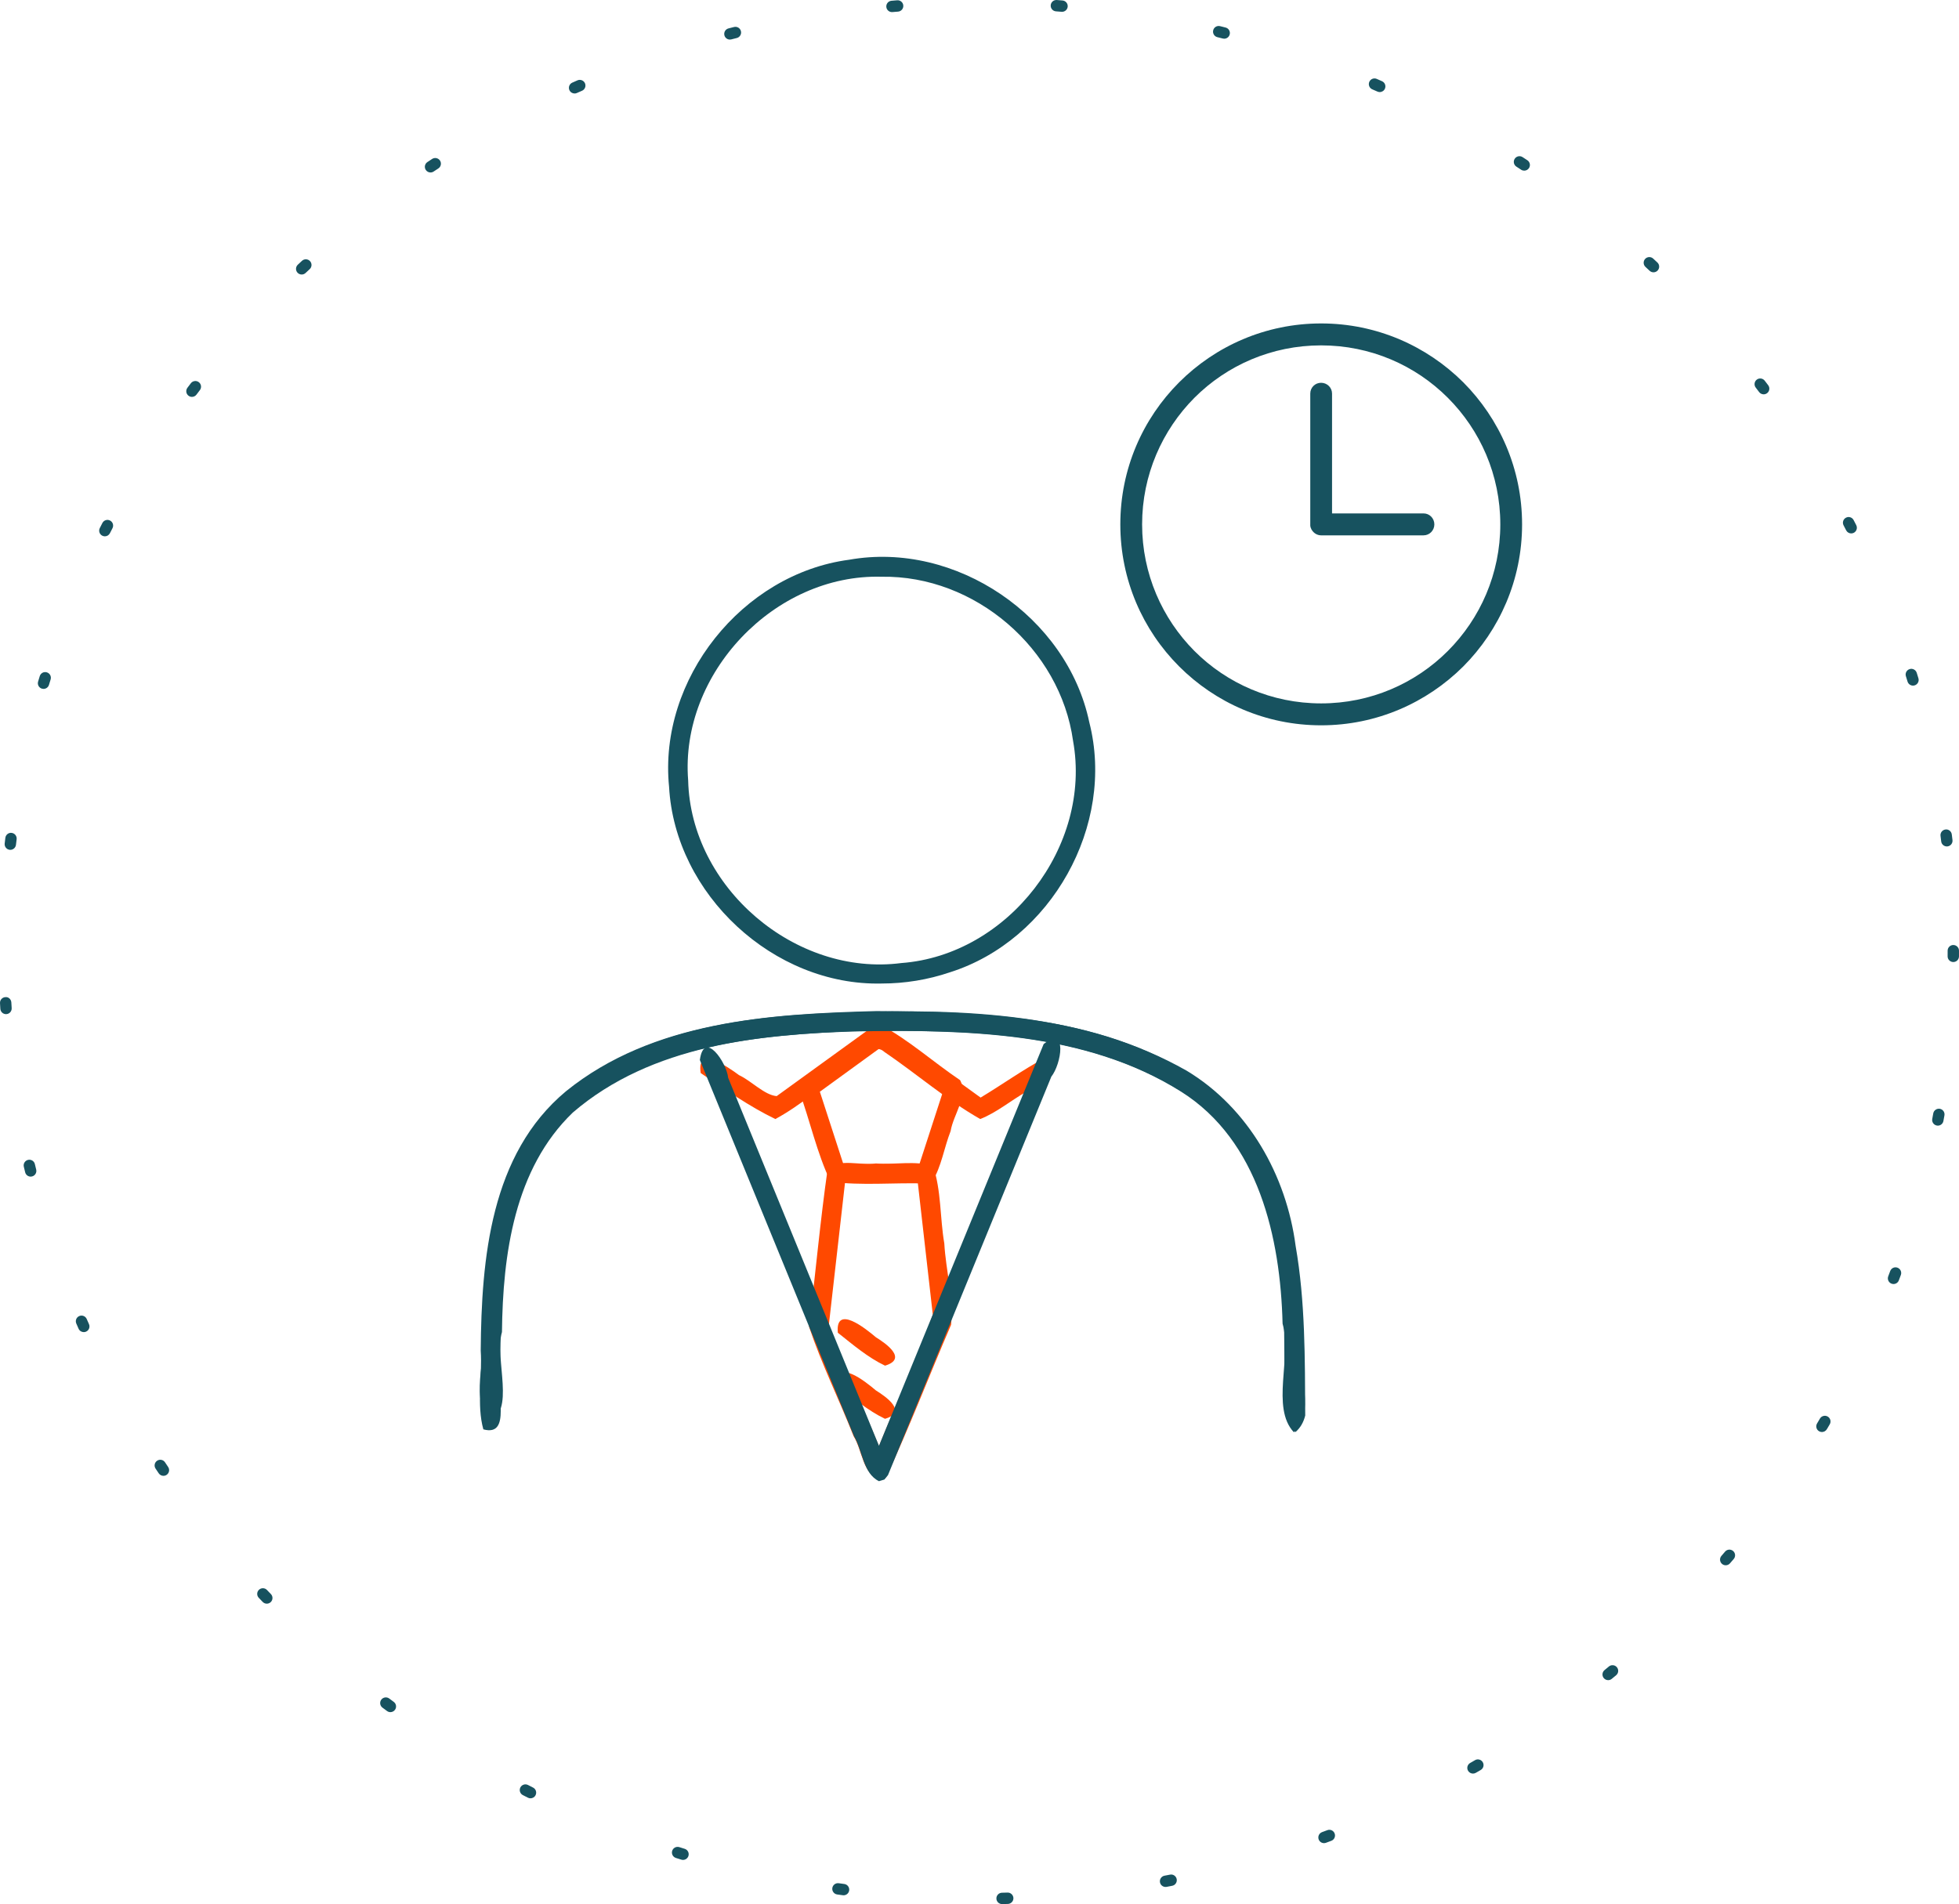 <?xml version="1.0" encoding="UTF-8" standalone="no"?>
<svg
   xmlns:dc="http://purl.org/dc/elements/1.1/"
   xmlns:cc="http://creativecommons.org/ns#"
   xmlns:rdf="http://www.w3.org/1999/02/22-rdf-syntax-ns#"
   xmlns:svg="http://www.w3.org/2000/svg"
   xmlns="http://www.w3.org/2000/svg"
   xml:space="preserve"
   enable-background="new 0 0 172.538 167.714"
   viewBox="0 0 172.538 167.714"
   height="167.714px"
   width="172.538px"
   y="0px"
   x="0px"
   id="Warstwa_1"
   version="1.0"><defs
     id="defs39"><pattern
       id="EMFhbasepattern"
       patternUnits="userSpaceOnUse"
       width="6"
       height="6"
       x="0"
       y="0" /></defs><g
     id="g33"><path
       id="path35"
       d="M88.257,167.714c-0.271,0-0.494-0.216-0.5-0.488c-0.006-0.276,0.212-0.505,0.488-0.512l0.496-0.013   c0.268-0.01,0.506,0.209,0.515,0.485c0.008,0.276-0.209,0.506-0.485,0.515l-0.501,0.013   C88.265,167.714,88.261,167.714,88.257,167.714L88.257,167.714z M74.297,166.94c-0.022,0-0.045-0.001-0.068-0.005l-0.498-0.068   c-0.273-0.039-0.463-0.292-0.425-0.565c0.039-0.273,0.292-0.462,0.565-0.425l0.492,0.068c0.273,0.037,0.465,0.289,0.428,0.563   C74.758,166.759,74.544,166.94,74.297,166.94L74.297,166.94z M102.655,166.205c-0.236,0-0.447-0.168-0.491-0.409   c-0.05-0.271,0.129-0.532,0.401-0.583l0.485-0.092c0.269-0.057,0.534,0.122,0.587,0.394c0.053,0.271-0.123,0.534-0.394,0.587   l-0.497,0.096C102.716,166.202,102.685,166.205,102.655,166.205L102.655,166.205z M60.157,163.823   c-0.048,0-0.098-0.007-0.146-0.022l-0.483-0.15c-0.263-0.085-0.408-0.366-0.324-0.629c0.083-0.262,0.363-0.406,0.628-0.324   l0.471,0.148c0.264,0.08,0.413,0.36,0.332,0.624C60.569,163.685,60.371,163.823,60.157,163.823L60.157,163.823z M116.611,162.346   c-0.204,0-0.395-0.125-0.469-0.327c-0.095-0.26,0.038-0.547,0.297-0.643l0.465-0.172c0.258-0.1,0.547,0.032,0.644,0.292   c0.098,0.258-0.033,0.547-0.292,0.644l-0.473,0.176C116.727,162.336,116.668,162.346,116.611,162.346L116.611,162.346z    M46.723,158.398c-0.076,0-0.152-0.017-0.224-0.054l-0.45-0.229c-0.246-0.126-0.343-0.427-0.218-0.673   c0.125-0.246,0.426-0.344,0.673-0.218l0.444,0.227c0.247,0.124,0.346,0.425,0.222,0.671   C47.083,158.298,46.906,158.398,46.723,158.398L46.723,158.398z M129.732,156.22c-0.173,0-0.341-0.09-0.434-0.25   c-0.138-0.239-0.056-0.545,0.184-0.684l0.43-0.248c0.239-0.141,0.545-0.057,0.683,0.183c0.139,0.238,0.057,0.545-0.182,0.683   l-0.432,0.25C129.902,156.198,129.816,156.22,129.732,156.22L129.732,156.22z M34.384,150.808c-0.104,0-0.208-0.032-0.297-0.099   l-0.403-0.299c-0.222-0.165-0.268-0.479-0.103-0.7c0.166-0.221,0.478-0.267,0.7-0.103l0.401,0.299   c0.222,0.164,0.268,0.478,0.104,0.699C34.688,150.737,34.537,150.808,34.384,150.808L34.384,150.808z M141.638,147.99   c-0.145,0-0.288-0.063-0.387-0.183c-0.175-0.214-0.145-0.528,0.069-0.704l0.382-0.316c0.213-0.176,0.528-0.147,0.704,0.065   c0.177,0.212,0.148,0.527-0.064,0.704l-0.387,0.32C141.861,147.953,141.749,147.99,141.638,147.99L141.638,147.99z M23.499,141.254   c-0.131,0-0.262-0.051-0.36-0.153l-0.349-0.364c-0.19-0.2-0.182-0.517,0.019-0.707c0.201-0.188,0.517-0.18,0.707,0.02l0.343,0.358   c0.192,0.198,0.186,0.516-0.013,0.707C23.749,141.207,23.624,141.254,23.499,141.254L23.499,141.254z M151.991,137.872   c-0.116,0-0.232-0.04-0.327-0.122c-0.208-0.181-0.232-0.496-0.051-0.705l0.323-0.376c0.178-0.21,0.494-0.236,0.705-0.057   c0.21,0.179,0.236,0.494,0.057,0.705l-0.328,0.382C152.27,137.813,152.131,137.872,151.991,137.872L151.991,137.872z    M14.396,129.993c-0.16,0-0.318-0.077-0.415-0.22l-0.281-0.419c-0.152-0.23-0.089-0.541,0.141-0.693   c0.23-0.154,0.54-0.089,0.693,0.141l0.275,0.411c0.155,0.229,0.095,0.539-0.134,0.694C14.59,129.965,14.493,129.993,14.396,129.993   L14.396,129.993z M160.466,126.135c-0.087,0-0.176-0.022-0.256-0.071c-0.237-0.142-0.314-0.448-0.172-0.686l0.253-0.428   c0.141-0.237,0.447-0.316,0.685-0.177c0.238,0.14,0.317,0.446,0.178,0.685l-0.257,0.434   C160.802,126.048,160.636,126.135,160.466,126.135L160.466,126.135z M7.38,117.335c-0.192,0-0.375-0.11-0.458-0.297l-0.202-0.459   c-0.11-0.254,0.005-0.548,0.259-0.658c0.252-0.111,0.548,0.006,0.658,0.258l0.199,0.453c0.113,0.252-0.001,0.548-0.253,0.66   C7.517,117.321,7.448,117.335,7.38,117.335L7.38,117.335z M166.772,113.099c-0.059,0-0.119-0.011-0.177-0.032   c-0.258-0.098-0.388-0.387-0.291-0.645l0.175-0.467c0.097-0.26,0.384-0.393,0.643-0.295c0.259,0.097,0.391,0.384,0.294,0.643   l-0.177,0.473C167.164,112.976,166.974,113.099,166.772,113.099L166.772,113.099z M2.701,103.638c-0.225,0-0.43-0.153-0.485-0.382   l-0.118-0.488c-0.064-0.27,0.102-0.539,0.371-0.603c0.27-0.064,0.539,0.102,0.602,0.37l0.117,0.484   c0.065,0.268-0.099,0.538-0.367,0.604C2.78,103.633,2.741,103.638,2.701,103.638L2.701,103.638z M170.674,99.148   c-0.03,0-0.061-0.003-0.091-0.009c-0.271-0.05-0.451-0.311-0.401-0.582l0.089-0.489c0.049-0.271,0.31-0.447,0.58-0.404   c0.272,0.049,0.453,0.309,0.404,0.58l-0.09,0.495C171.121,98.98,170.91,99.148,170.674,99.148L170.674,99.148z M0.529,89.327   c-0.262,0-0.482-0.204-0.499-0.469l-0.029-0.503c-0.016-0.275,0.196-0.512,0.471-0.526c0.281-0.036,0.512,0.195,0.527,0.472   l0.029,0.495c0.017,0.276-0.192,0.514-0.468,0.53C0.55,89.327,0.539,89.327,0.529,89.327L0.529,89.327z M172.036,84.738   c-0.001,0-0.002,0-0.003,0c-0.276-0.002-0.499-0.227-0.497-0.503l0.001-0.497c0-0.276,0.224-0.5,0.5-0.5s0.5,0.224,0.5,0.5   l-0.001,0.503C172.535,84.517,172.311,84.738,172.036,84.738L172.036,84.738z M0.909,74.855c-0.019,0-0.038-0.001-0.058-0.003   c-0.274-0.032-0.471-0.279-0.439-0.554l0.059-0.5c0.034-0.272,0.28-0.475,0.557-0.436c0.274,0.033,0.47,0.282,0.437,0.557   l-0.059,0.492C1.375,74.667,1.16,74.855,0.909,74.855L0.909,74.855z M171.466,74.555c-0.25,0-0.465-0.187-0.496-0.44l-0.06-0.494   c-0.034-0.273,0.161-0.523,0.435-0.558c0.272-0.042,0.524,0.161,0.558,0.435l0.061,0.498c0.033,0.273-0.163,0.522-0.437,0.556   C171.506,74.554,171.486,74.555,171.466,74.555L171.466,74.555z M3.835,60.679c-0.048,0-0.096-0.007-0.145-0.021   c-0.264-0.08-0.414-0.358-0.334-0.623l0.147-0.483c0.082-0.264,0.362-0.414,0.625-0.33c0.264,0.081,0.412,0.36,0.331,0.625   l-0.146,0.478C4.249,60.539,4.05,60.679,3.835,60.679L3.835,60.679z M168.486,60.39c-0.215,0-0.413-0.139-0.479-0.354l-0.146-0.474   c-0.083-0.264,0.064-0.544,0.328-0.627c0.263-0.085,0.544,0.064,0.626,0.328l0.149,0.481c0.08,0.265-0.069,0.544-0.333,0.624   C168.583,60.383,168.534,60.39,168.486,60.39L168.486,60.39z M9.235,47.24c-0.076,0-0.154-0.018-0.227-0.055   c-0.246-0.125-0.344-0.427-0.218-0.673l0.229-0.447c0.127-0.245,0.427-0.344,0.674-0.215c0.245,0.127,0.341,0.429,0.215,0.674   l-0.228,0.443C9.592,47.141,9.417,47.24,9.235,47.24L9.235,47.24z M163.044,46.984c-0.182,0-0.357-0.099-0.445-0.271l-0.228-0.441   c-0.127-0.245-0.032-0.547,0.213-0.674c0.245-0.13,0.546-0.033,0.674,0.213l0.23,0.445c0.126,0.246,0.029,0.547-0.216,0.674   C163.199,46.967,163.121,46.984,163.044,46.984L163.044,46.984z M16.905,34.958c-0.104,0-0.21-0.033-0.3-0.101   c-0.221-0.166-0.265-0.479-0.099-0.7l0.303-0.4c0.168-0.219,0.481-0.263,0.701-0.095c0.22,0.167,0.262,0.48,0.095,0.7l-0.3,0.396   C17.206,34.89,17.057,34.958,16.905,34.958L16.905,34.958z M155.335,34.733c-0.151,0-0.301-0.068-0.399-0.198l-0.301-0.395   c-0.168-0.219-0.128-0.532,0.091-0.701c0.218-0.167,0.532-0.127,0.701,0.092l0.306,0.4c0.167,0.22,0.124,0.533-0.097,0.7   C155.546,34.7,155.44,34.733,155.335,34.733L155.335,34.733z M26.571,24.18c-0.133,0-0.265-0.053-0.364-0.157   c-0.189-0.2-0.18-0.517,0.021-0.706l0.368-0.344c0.203-0.189,0.519-0.177,0.707,0.026c0.188,0.202,0.176,0.519-0.026,0.706   l-0.362,0.338C26.818,24.135,26.694,24.18,26.571,24.18L26.571,24.18z M145.631,23.985c-0.123,0-0.245-0.045-0.342-0.135   l-0.364-0.339c-0.203-0.188-0.215-0.504-0.028-0.707c0.187-0.203,0.503-0.215,0.707-0.027l0.369,0.343   c0.202,0.188,0.212,0.505,0.023,0.707C145.898,23.933,145.765,23.985,145.631,23.985L145.631,23.985z M37.919,15.192   c-0.162,0-0.321-0.078-0.417-0.224c-0.153-0.229-0.09-0.54,0.14-0.692l0.419-0.277c0.231-0.149,0.541-0.085,0.692,0.146   c0.151,0.231,0.085,0.541-0.146,0.692l-0.413,0.271C38.11,15.165,38.014,15.192,37.919,15.192L37.919,15.192z M134.246,15.031   c-0.094,0-0.189-0.026-0.274-0.082l-0.417-0.272c-0.231-0.15-0.298-0.46-0.147-0.691c0.149-0.232,0.46-0.297,0.691-0.148   l0.422,0.276c0.231,0.151,0.295,0.462,0.144,0.692C134.568,14.952,134.409,15.031,134.246,15.031L134.246,15.031z M50.607,8.235   c-0.192,0-0.375-0.111-0.458-0.298c-0.111-0.252,0.003-0.548,0.255-0.659l0.46-0.203c0.251-0.106,0.548,0.006,0.658,0.26   c0.11,0.253-0.006,0.548-0.259,0.658l-0.455,0.199C50.744,8.222,50.675,8.235,50.607,8.235L50.607,8.235z M121.519,8.11   c-0.067,0-0.136-0.014-0.201-0.043l-0.457-0.199c-0.253-0.109-0.37-0.403-0.261-0.657c0.109-0.253,0.403-0.373,0.657-0.261   l0.463,0.203c0.253,0.111,0.367,0.406,0.256,0.659C121.895,7.999,121.711,8.11,121.519,8.11L121.519,8.11z M64.285,3.486   c-0.223,0-0.427-0.15-0.484-0.377c-0.068-0.268,0.094-0.54,0.362-0.607l0.485-0.123c0.268-0.07,0.54,0.093,0.608,0.361   c0.068,0.268-0.094,0.54-0.362,0.607l-0.485,0.123C64.367,3.481,64.326,3.486,64.285,3.486L64.285,3.486z M107.822,3.409   c-0.041,0-0.083-0.005-0.124-0.016l-0.481-0.12c-0.268-0.066-0.432-0.337-0.365-0.605c0.066-0.269,0.335-0.432,0.605-0.365   l0.488,0.122c0.268,0.068,0.429,0.34,0.361,0.607C108.249,3.259,108.045,3.409,107.822,3.409L107.822,3.409z M78.56,1.065   c-0.256,0-0.475-0.196-0.498-0.456c-0.024-0.275,0.179-0.518,0.454-0.542l0.504-0.042c0.278-0.022,0.516,0.186,0.537,0.461   s-0.185,0.516-0.46,0.537l-0.492,0.04C78.589,1.064,78.575,1.065,78.56,1.065L78.56,1.065z M93.539,1.04   c-0.014,0-0.027-0.001-0.042-0.002l-0.496-0.039c-0.275-0.021-0.481-0.262-0.46-0.537s0.258-0.479,0.537-0.461l0.501,0.041   c0.275,0.022,0.48,0.264,0.458,0.539C94.015,0.843,93.797,1.04,93.539,1.04L93.539,1.04z"
       fill="#17525F" /></g><path
     id="path7160"
     d="m 81.601,104.248 c -2.808,-0.105 -5.683,0.213 -8.448,-0.164 -1.207,-2.516 -1.803,-5.344 -2.767,-7.985 0.225,-1.569 2.241,-2.08 3.309,-3.135 1.33,-0.849 2.481,-2.048 3.934,-2.656 2.456,1.328 4.6,3.264 6.932,4.834 0.741,1.401 -0.591,3 -0.834,4.482 -0.577,1.468 -0.802,3.115 -1.622,4.46 l -0.504,0.164 z m -7.322,-1.714 c 2.233,0 4.466,0 6.699,0 0.69,-2.124 1.381,-4.248 2.071,-6.373 -1.807,-1.313 -3.614,-2.625 -5.42,-3.938 -1.807,1.313 -3.613,2.625 -5.42,3.938 0.69,2.124 1.38,4.248 2.07,6.373 z"
     style="fill:#ff4900" /><path
     id="path7164"
     d="m 86.333,98.566 c -2.961,-1.685 -5.609,-3.987 -8.447,-5.915 -1.079,-0.972 -2.158,1.109 -3.237,1.491 -2.141,1.434 -4.105,3.209 -6.359,4.425 -2.292,-1.105 -4.448,-2.629 -6.573,-4.047 -0.397,-2.498 2.402,-0.541 3.373,0.179 1.102,0.515 2.226,1.748 3.314,1.849 2.796,-2.025 5.593,-4.05 8.389,-6.075 1.561,-0.27 2.672,1.486 4.007,2.173 1.855,1.343 3.71,2.687 5.566,4.03 1.9,-1.142 3.718,-2.451 5.668,-3.493 2.424,0.721 -0.548,2.401 -1.617,2.966 -1.371,0.772 -2.626,1.846 -4.084,2.417 z"
     style="fill:#ff4900" /><path
     id="path7168"
     d="m 77.949,124.971 c -1.507,-0.715 -2.846,-1.863 -4.157,-2.9 -0.23,-2.519 2.433,-0.381 3.355,0.401 0.85,0.527 2.833,1.889 0.802,2.499 z"
     style="fill:#ff4900" /><path
     id="path7172"
     d="m 77.949,120.289 c -1.507,-0.715 -2.846,-1.863 -4.157,-2.9 -0.23,-2.519 2.433,-0.381 3.355,0.401 0.85,0.526 2.833,1.889 0.802,2.499 z"
     style="fill:#ff4900" /><path
     id="path7176"
     d="m 77.465,130.346 c -1.507,-0.556 -1.51,-2.597 -2.283,-3.846 -1.275,-3.222 -2.827,-6.368 -3.926,-9.638 0.566,-4.637 0.98,-9.306 1.642,-13.924 1.118,-0.929 2.86,-0.252 4.247,-0.459 1.662,0.13 3.45,-0.271 5.028,0.218 0.735,2.131 0.607,4.569 0.995,6.823 0.135,2.384 0.826,4.813 0.598,7.169 -1.936,4.467 -3.671,9.046 -5.733,13.443 l -0.337,0.183 -0.231,0.032 0,0 z m -4.48,-13.513 c 1.477,3.52 2.954,7.039 4.43,10.559 1.544,-3.865 3.381,-7.687 4.743,-11.578 -0.44,-3.874 -0.881,-7.747 -1.321,-11.621 -2.138,0 -4.276,0 -6.415,0 -0.479,4.213 -0.958,8.427 -1.437,12.64 z"
     style="fill:#ff4900" /><path
     id="path7180"
     d="m 77.415,130.464 c -1.398,-0.677 -1.44,-2.675 -2.198,-3.961 -4.526,-11.046 -9.052,-22.092 -13.578,-33.137 0.366,-2.692 2.358,0.207 2.495,1.569 4.427,10.804 8.854,21.608 13.28,32.412 4.836,-11.796 9.671,-23.592 14.507,-35.388 2.147,-1.663 1.537,1.802 0.677,2.868 -4.797,11.702 -9.593,23.403 -14.39,35.105 l -0.315,0.387 -0.477,0.145 0,0 z"
     style="fill:#17525f" /><path
     id="path7184"
     d="m 113.952,126.151 c -2.032,-2.173 -0.161,-6.624 -0.989,-9.561 -0.191,-7.556 -2.098,-16.127 -8.947,-20.441 -8.484,-5.329 -18.987,-5.417 -28.679,-5.339 -8.601,0.383 -18.051,1.191 -24.863,7.049 -6.34,5.888 -6.359,15.148 -6.438,23.181 -0.413,1.414 1.079,5.552 -1.465,4.86 -0.605,-2.181 -0.078,-4.653 -0.232,-6.94 0.066,-8.079 0.85,-17.296 7.511,-22.841 7.628,-6.173 17.935,-6.82 27.341,-7.062 9.79,0.051 20.488,0.454 28.77,6.332 7.287,5.24 8.686,14.854 8.79,23.199 -0.438,2.264 1.114,6.148 -0.799,7.562 z"
     style="fill:#17525f" /><path
     id="path7188"
     d="M 77.648,86.63 C 68.145,86.848 59.446,78.786 58.928,69.299 57.976,59.829 65.367,50.544 74.793,49.302 c 9.38,-1.668 19.196,5.008 21.147,14.32 2.319,9.079 -3.358,19.198 -12.277,22.02 -1.933,0.656 -3.974,0.989 -6.015,0.988 z m 0,-35.83 c -9.432,-0.263 -17.783,8.527 -17.039,17.932 0.224,9.435 9.43,17.31 18.78,16.094 C 88.799,84.122 96.191,74.534 94.51,65.262 93.384,57.129 85.866,50.663 77.648,50.8 Z"
     style="fill:#17525f" /><path
     style="fill:#17525f"
     d="m 114.077,126.151 c -1.285,-3.541 -0.835,-6.634 -1.024,-10.562 -0.257,-6.917 -2.207,-14.544 -8.059,-18.847 -8.533,-5.827 -19.307,-6.081 -29.268,-5.899 -8.774,0.221 -18.341,1.195 -25.272,7.148 -5.159,4.958 -6.169,12.526 -6.244,19.338 -0.683,2.322 1.259,7.188 -1.241,7.839 -1.597,-2.618 0.049,-5.838 -0.453,-8.721 0.154,-7.044 1.434,-14.854 6.93,-19.807 6.858,-6.079 16.442,-7.203 25.241,-7.463 10.099,-0.349 20.824,0.018 29.83,5.133 5.435,3.271 8.783,9.227 9.594,15.431 0.861,4.929 0.816,9.951 0.846,14.937 -0.135,0.563 -0.423,1.106 -0.879,1.474 z"
     id="path7296" /><path
     id="path3"
     d="m 116.358,28.489 c 4.884,0 9.306,1.986 12.516,5.183 3.197,3.211 5.183,7.633 5.183,12.516 0,4.884 -1.986,9.306 -5.183,12.516 -3.211,3.197 -7.632,5.183 -12.516,5.183 -4.884,0 -9.305,-1.986 -12.502,-5.183 -3.211,-3.211 -5.184,-7.632 -5.184,-12.516 0,-4.884 1.972,-9.306 5.183,-12.516 3.198,-3.197 7.619,-5.183 12.503,-5.183 l 0,0 z m 9.02,16.733 c 0.531,0 0.952,0.435 0.952,0.966 0,0.531 -0.422,0.966 -0.952,0.966 l -8.993,0 -0.027,0 c -0.354,0 -0.667,-0.204 -0.83,-0.489 l -0.014,-0.014 0,0 -0.014,-0.027 0,0 0,-0.014 0,0 -0.014,-0.027 0,0 -0.014,-0.027 0,0 0,-0.014 0,0 -0.014,-0.027 0,0 -0.014,-0.014 0,0 0,-0.027 0,0 -0.014,-0.027 0,0 0,-0.014 0,0 -0.014,-0.027 0,0 0,-0.027 0,0 0,-0.014 0,-0.014 -0.014,-0.014 0,0 0,-0.027 0,0 0,-0.027 0,0 0,-0.024 0,0 0,-0.014 0,0 0,-0.027 0,0 0,-0.027 0,0 0,-11.523 c 0,-0.531 0.422,-0.952 0.952,-0.952 0.531,0 0.966,0.422 0.966,0.952 l 0,10.557 8.055,0 z m 2.135,-10.189 c -2.857,-2.857 -6.802,-4.612 -11.155,-4.612 -4.353,0 -8.299,1.755 -11.155,4.612 -2.843,2.857 -4.612,6.802 -4.612,11.155 0,4.353 1.768,8.299 4.612,11.156 2.857,2.857 6.802,4.612 11.155,4.612 4.353,0 8.299,-1.755 11.155,-4.612 2.857,-2.857 4.626,-6.802 4.626,-11.156 0,-4.353 -1.768,-8.299 -4.626,-11.155 l 0,0 z"
     style="fill:#17525f;fill-opacity:1" /></svg>